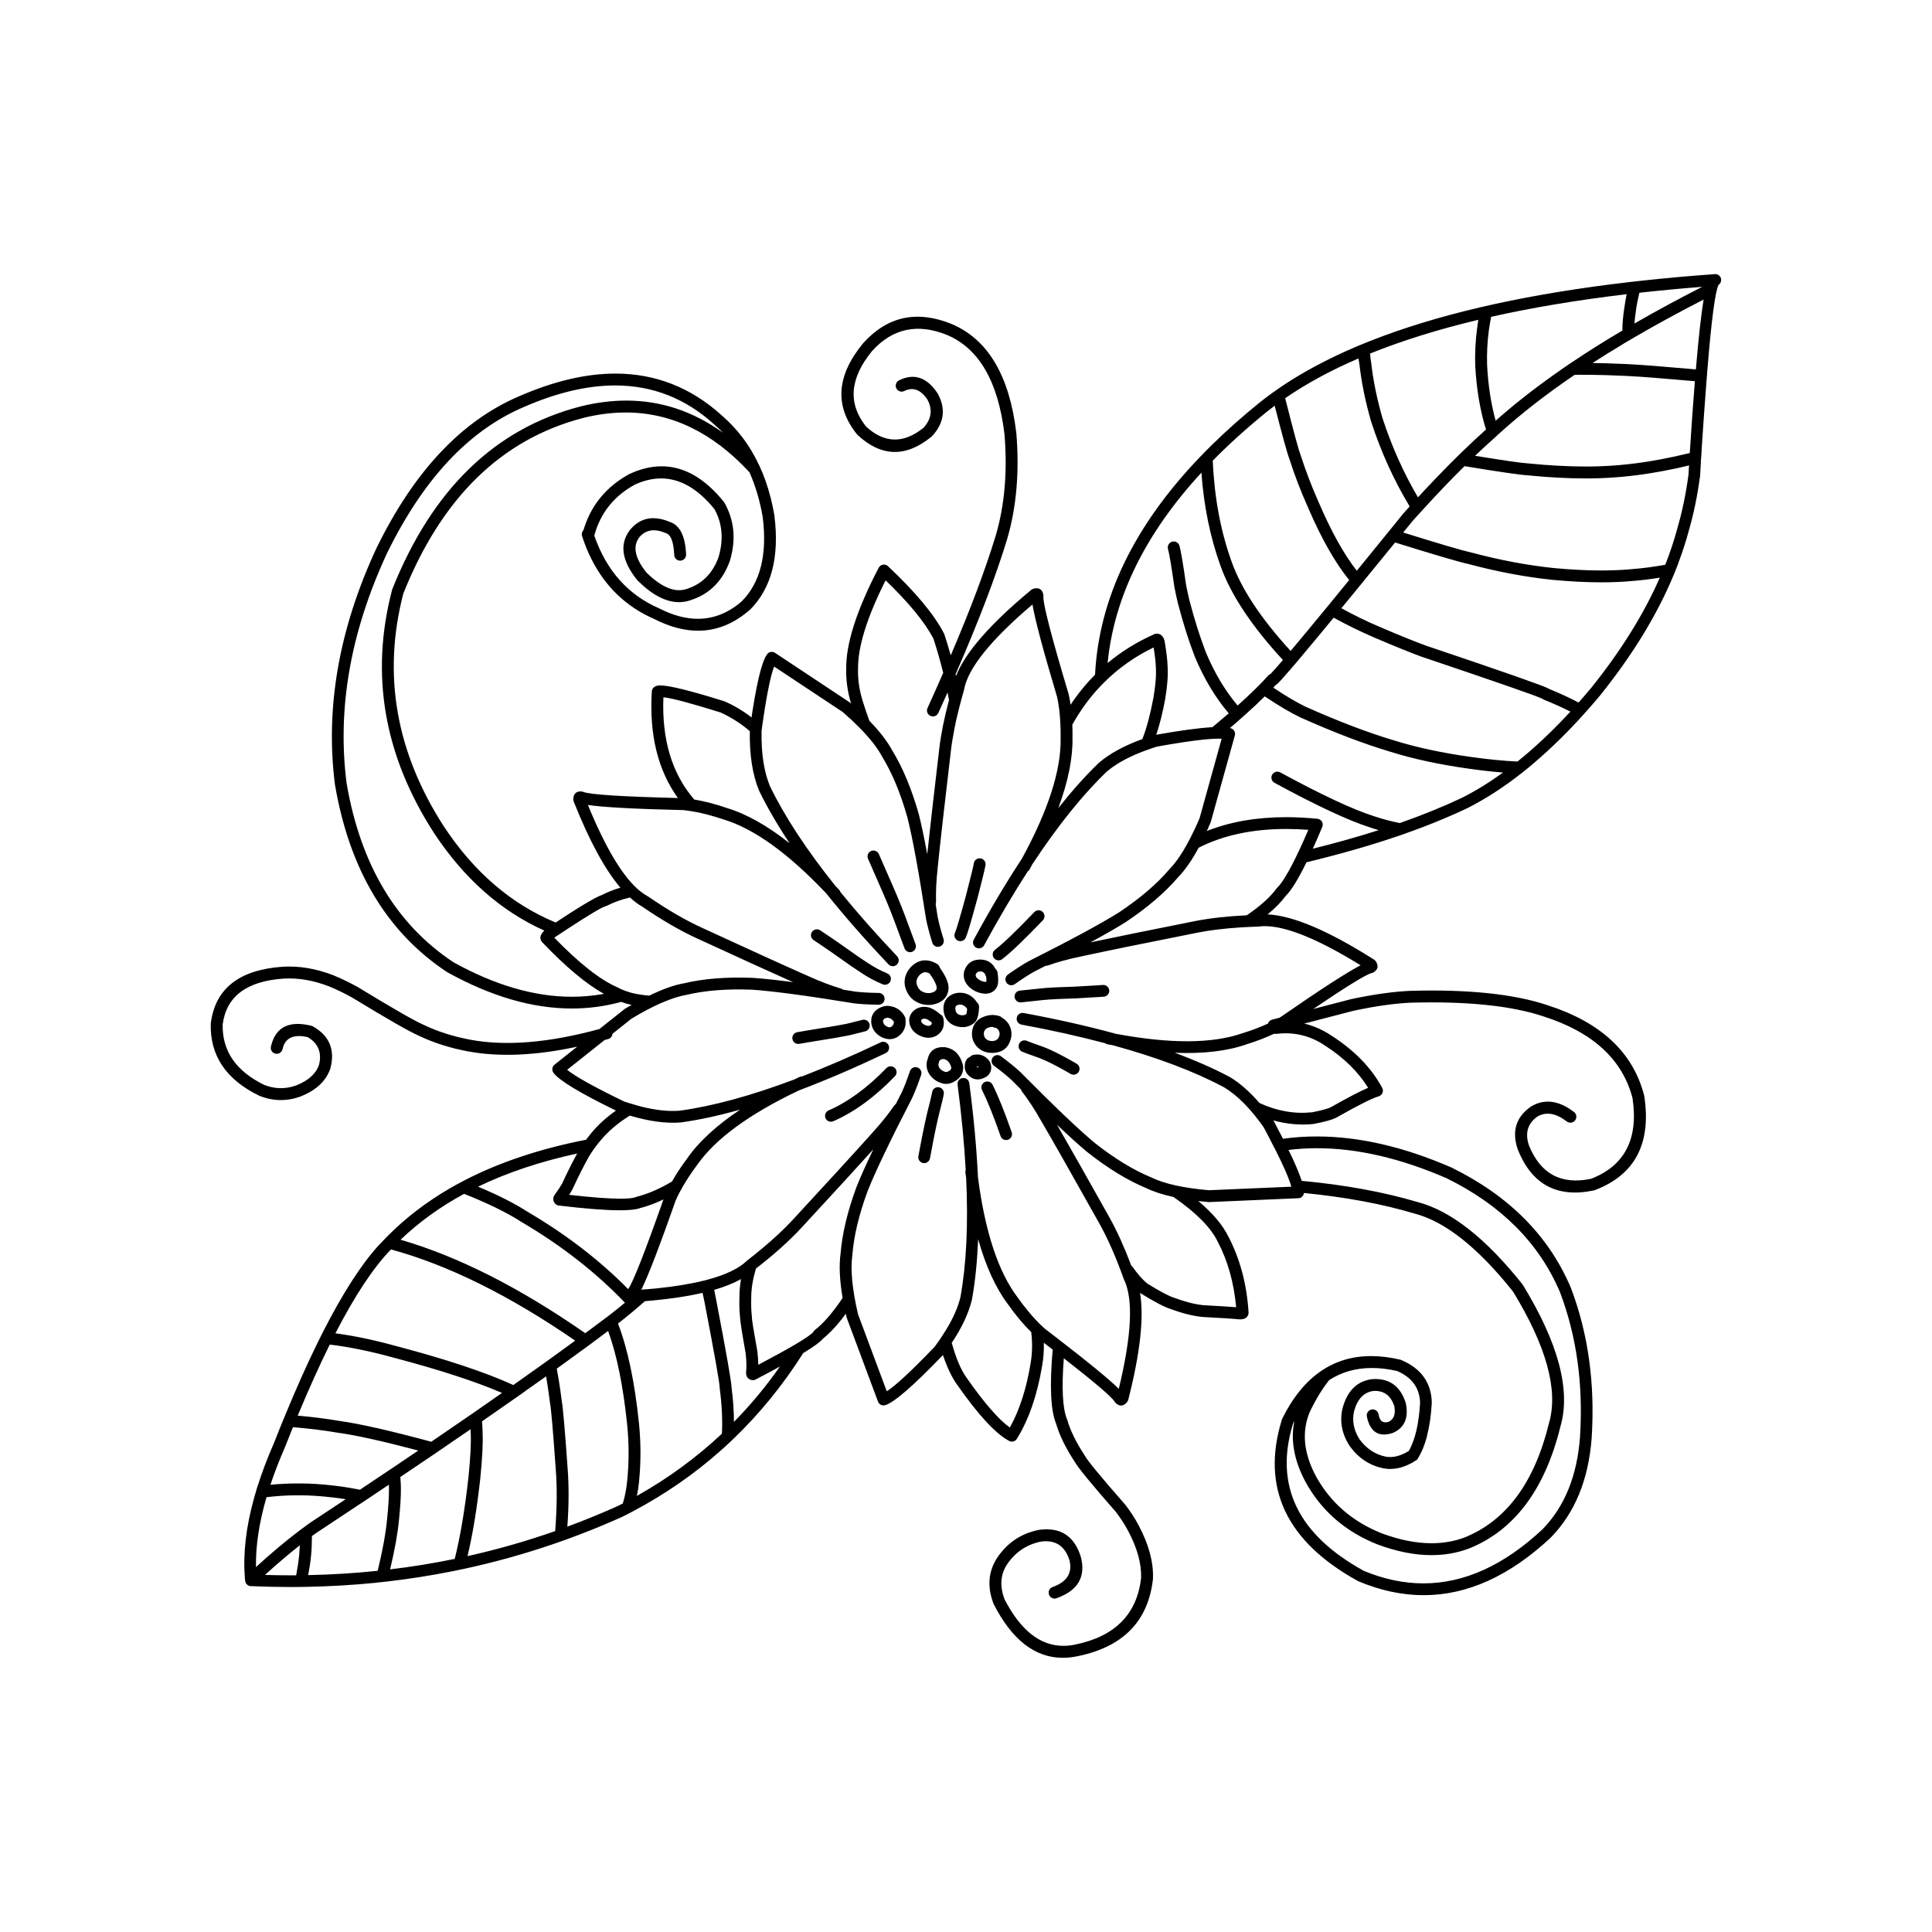 <?xml version="1.0" encoding="UTF-8"?>
<!-- Uploaded to: ICON Repo, www.iconrepo.com, Generator: ICON Repo Mixer Tools -->
<svg fill="#000000" width="800px" height="800px" version="1.1" viewBox="144 144 512 512" xmlns="http://www.w3.org/2000/svg">
 <g>
  <path d="m325.2 404.6 0.027-0.004 0.059-0.02z"/>
  <path d="m411.15 489.68-0.016-0.023-0.02-0.016z"/>
  <path d="m479.93 386.32h0.012v0.004h-0.012z"/>
  <path d="m496.88 418.48 0.008 0.008 0.016 0.004z"/>
  <path d="m404.5 413.53 0.02-0.004v-0.008z"/>
  <path d="m404.63 413.47-0.109 0.043 0.016-0.004z"/>
  <path d="m411.03 415-0.074-0.09 0.074 0.09c-0.418-0.547-0.906-0.973-1.457-1.266-0.168-0.188-0.367-0.344-0.625-0.43-1.465-0.496-2.945-0.414-4.43 0.223-1.426 0.578-2.363 1.629-2.793 3.137l-0.023 0.133c-0.336 1.684 0.004 3.133 1.012 4.367l0.031 0.035c1.062 1.223 2.457 1.832 4.188 1.832h0.023c2.801-0.043 4.477-1.453 5.039-4.234l0.016-0.09c0.172-1.246-0.113-2.426-0.848-3.555zm-4.106 4.898c-0.766 0-1.363-0.25-1.797-0.73-0.359-0.457-0.473-1.027-0.359-1.703 0.164-0.5 0.473-0.855 0.941-1.047l-0.09 0.035 0.129-0.055c0.453-0.191 0.887-0.254 1.312-0.246 0.211 0.102 0.449 0.18 0.719 0.199h-0.152c0.375 0.031 0.684 0.223 0.934 0.562 0.285 0.445 0.398 0.895 0.34 1.324-0.23 1.086-0.887 1.641-1.977 1.66z"/>
  <path d="m399.55 401.31-0.055 0.195c-0.289 1.496 0.109 2.801 1.211 3.922l0.039 0.043c1.195 1.125 2.574 1.738 4.129 1.863l0.062 0.008c0.82 0.035 1.535-0.145 2.129-0.52 0.164-0.109 0.316-0.223 0.461-0.355h-0.012c0.242-0.223 0.441-0.477 0.609-0.766l0.023-0.035c0.074-0.141 0.137-0.285 0.188-0.441 0.266-0.781 0.27-1.957 0.023-3.523-0.059-0.391-0.277-0.719-0.562-0.945-0.727-1.484-1.945-2.328-3.695-2.461l-0.09-0.008c-2.285-0.055-3.781 0.969-4.461 3.023zm4.359 0.117c0.668 0.066 1.117 0.469 1.332 1.238 0.023 0.078 0.078 0.137 0.113 0.211 0.07 0.602 0.09 1.074 0.023 1.301-0.051 0.02-0.145 0.035-0.285 0.035-0.809-0.078-1.531-0.41-2.176-1.008-0.281-0.297-0.383-0.621-0.344-0.98 0.215-0.527 0.652-0.797 1.336-0.797z"/>
  <path d="m395.07 404.05v0.02l0.004 0.004z"/>
  <path d="m384.64 401.23-0.031 0.051c-0.801 1.309-1.059 2.684-0.762 4.133l0.023 0.098c0.441 1.629 1.266 2.856 2.477 3.68l0.012 0.008c1.359 0.898 2.859 1.258 4.496 1.086l0.082-0.012c1.836-0.301 3.121-1.074 3.863-2.32l0.031-0.062c0.641-1.18 0.719-2.449 0.234-3.805-0.395-1.168-1.102-2.379-1.996-3.621-0.082-0.398-0.32-0.754-0.695-0.996-0.059-0.035-0.117-0.059-0.184-0.09-0.145-0.117-0.297-0.199-0.461-0.25-1.117-0.555-2.258-0.754-3.418-0.555l-0.133 0.023c-1.441 0.367-2.617 1.246-3.539 2.633zm2.621 1.715c0.461-0.684 1.004-1.102 1.637-1.285 0.453-0.059 0.914 0.051 1.387 0.273 0.852 1.121 1.492 2.184 1.82 3.16l0.004 0.023c0.172 0.477 0.156 0.887-0.02 1.246-0.25 0.395-0.789 0.66-1.613 0.805-0.871 0.09-1.664-0.102-2.391-0.582-0.543-0.375-0.934-0.996-1.176-1.84-0.109-0.621 0.004-1.223 0.352-1.801z"/>
  <path d="m395.16 408.34c-1.086 1.094-1.398 2.59-0.914 4.465l0.027 0.105c0.5 1.52 1.516 2.523 3.051 3.016l0.414 0.066-0.383-0.062c1.762 0.531 3.293 0.297 4.609-0.672l-0.016 0.012s0.012-0.012 0.02-0.012c0.016-0.02 0.031-0.02 0.051-0.031l-0.051 0.031c0.285-0.207 0.535-0.461 0.738-0.793 0.457-0.746 0.707-1.953 0.758-3.625 0.016-0.508-0.234-0.945-0.609-1.246-0.699-1.129-1.719-1.926-3.094-2.348l-0.164-0.043c-1.75-0.324-3.207 0.031-4.375 1.078zm4.879 4.488h-0.012s0.012 0 0.012-0.008v0.008zm-2.676-2.25c0.375-0.316 0.895-0.41 1.559-0.309 0.641 0.215 1.102 0.586 1.383 1.121-0.043 0.668-0.129 1.121-0.234 1.359-0.473 0.332-1.066 0.402-1.801 0.188-0.492-0.164-0.828-0.488-0.992-0.965-0.172-0.676-0.137-1.141 0.086-1.395z"/>
  <path d="m392.14 418.48 0.078-0.051c1.605-0.988 2.203-2.523 1.785-4.586-0.109-0.523-0.48-0.918-0.941-1.109-0.043-0.043-0.062-0.098-0.102-0.133-1.16-0.961-2.203-1.527-3.125-1.695-1.25-0.23-2.391 0-3.41 0.707l-0.148 0.113-0.078 0.066 0.074-0.059c-1.047 0.887-1.477 1.98-1.277 3.301l0.004 0.055c0.227 1.234 0.914 2.234 2.066 3l0.062 0.035c1.793 1.066 3.465 1.188 5.012 0.355zm-4.043-3.922c-0.016-0.145 0.062-0.277 0.188-0.406 0.289-0.168 0.621-0.234 0.98-0.168l0.004 0.004c0.391 0.066 0.949 0.402 1.672 1-0.023 0.328-0.117 0.594-0.34 0.742-0.488 0.234-1.098 0.145-1.832-0.281-0.375-0.258-0.602-0.562-0.672-0.891z"/>
  <path d="m379.37 410.57h-0.039c-0.926-0.051-1.875 0.254-2.859 0.906l-0.098 0.082c-0.82 0.648-1.305 1.438-1.441 2.371v0.004c-0.188 1.316 0.137 2.516 1 3.59l0.094 0.102c0.953 1.035 2.106 1.621 3.438 1.754l0.117 0.012c1.309 0.043 2.43-0.488 3.387-1.578l0.043-0.055c0.801-1.02 1.105-2.148 0.965-3.391 0.023-0.277 0-0.574-0.137-0.844-0.918-1.793-2.41-2.777-4.469-2.953zm1.203 5.215c-0.277 0.309-0.562 0.465-0.852 0.477-0.508-0.074-0.961-0.316-1.363-0.727-0.27-0.363-0.379-0.734-0.324-1.141 0.02-0.117 0.113-0.234 0.266-0.363 0.348-0.223 0.625-0.34 0.832-0.332 0.793 0.066 1.348 0.445 1.738 1.043 0.043 0.371-0.051 0.723-0.297 1.043z"/>
  <path d="m376.04 417.66-0.02-0.031-0.016-0.004z"/>
  <path d="m394.62 421.54-0.168-0.023c-2.641-0.184-4.152 0.941-4.629 3.254-0.035 0.082-0.094 0.148-0.117 0.242-0.355 1.367-0.109 2.672 0.754 3.91l0.055 0.078c0.871 1.105 2.027 1.824 3.469 2.172l0.121 0.023c1.305 0.203 2.59-0.234 3.863-1.32l0.102-0.098c1-1.008 1.363-2.207 1.098-3.613l-0.039-0.133c-0.734-2.578-2.234-4.07-4.508-4.492zm1.25 6.008c-0.492 0.398-0.91 0.586-1.242 0.547-0.676-0.176-1.219-0.508-1.617-1-0.285-0.422-0.379-0.832-0.277-1.25 0.012-0.059 0.043-0.109 0.055-0.168 0.09-0.727 0.551-1.047 1.367-1.02 0.91 0.211 1.555 0.922 1.93 2.144 0.047 0.285-0.027 0.527-0.215 0.746z"/>
  <path d="m405.45 429.31c0.012-0.012 0.023-0.023 0.051-0.043 0.641-0.469 1.02-1.094 1.145-1.875 0.012-0.078 0.02-0.164 0.031-0.242l0.004-0.082c0.016-0.41-0.035-0.809-0.156-1.18-0.074-0.215-0.168-0.414-0.285-0.613-0.082-0.141-0.176-0.277-0.285-0.406l-0.043-0.055c-1.105-1.199-2.457-1.609-4.055-1.227-0.363 0.086-0.641 0.301-0.852 0.566-0.32 0.109-0.621 0.297-0.828 0.598-0.152 0.234-0.27 0.488-0.363 0.766-0.148 0.5-0.191 1.062-0.109 1.672l0.004 0.035c0.051 0.344 0.168 0.672 0.344 0.984 0.207 0.375 0.5 0.715 0.875 1.027l0.023 0.016c1.277 1.039 2.742 1.078 4.375 0.121zm-2.527-2.484c-0.055-0.051-0.094-0.09-0.113-0.129v-0.066c0.227-0.004 0.434 0.051 0.613 0.184-0.211 0.07-0.391 0.094-0.5 0.012z"/>
  <path d="m436.27 405.02-1.516 0.109c-0.93 0.035-2.793 0.145-5.617 0.324l-0.039 0.008-0.082 0.004 0.012-0.004c-0.266 0.027-1.785 0.078-4.562 0.168h-0.004c-0.645 0.023-1.484 0.062-2.508 0.125l-0.023 0.004c-0.828 0.062-1.516 0.117-2.051 0.176l-5.613 0.59c-0.855 0.09-1.477 0.855-1.387 1.719 0.094 0.855 0.855 1.484 1.723 1.395l5.606-0.598c0.508-0.051 1.156-0.102 1.953-0.164h-0.023c1.012-0.055 1.832-0.098 2.445-0.129h-0.004c2.856-0.09 4.438-0.148 4.742-0.176h0.004 0.02 0.012c2.824-0.188 4.684-0.289 5.574-0.328l0.051-0.004 1.523-0.102c0.867-0.066 1.516-0.809 1.453-1.676-0.078-0.852-0.824-1.504-1.688-1.441z"/>
  <path d="m409.6 398.18c2.363-1.82 5.949-5.254 10.77-10.305 0.602-0.629 0.574-1.617-0.055-2.211-0.621-0.602-1.609-0.578-2.215 0.051-4.703 4.93-8.176 8.262-10.414 9.984-0.68 0.531-0.812 1.512-0.281 2.195 0.531 0.691 1.516 0.809 2.195 0.285z"/>
  <path d="m419.38 424.37h0.023v0.008h-0.023z"/>
  <path d="m414.9 422.73v-0.008c0.367 0.168 1.859 0.719 4.473 1.648l0.012 0.004-0.039-0.023c0.02 0.008 0.039 0.016 0.059 0.023 0.582 0.227 1.172 0.477 1.781 0.754 1.762 0.801 3.945 1.961 6.555 3.477 0.746 0.43 1.699 0.176 2.137-0.574 0.434-0.75 0.184-1.711-0.566-2.144-2.691-1.551-4.969-2.758-6.82-3.609-0.688-0.312-1.363-0.602-2.035-0.852l-0.059-0.023c-2.504-0.887-3.902-1.398-4.188-1.523 0.039 0.016 0.09 0.043 0.145 0.078-0.719-0.469-1.691-0.262-2.164 0.457-0.469 0.723-0.266 1.695 0.449 2.164 0.07 0.051 0.156 0.105 0.262 0.152z"/>
  <path d="m404.94 430.77c-0.773 0.387-1.082 1.328-0.695 2.102 1.438 2.856 3.074 6.922 4.914 12.199 0.277 0.82 1.172 1.25 1.984 0.965 0.82-0.281 1.25-1.168 0.965-1.984-1.879-5.418-3.57-9.605-5.066-12.582-0.383-0.777-1.328-1.09-2.102-0.699z"/>
  <path d="m392.7 432.12c-0.855-0.07-1.613 0.562-1.688 1.426-0.004 0.035-0.012 0.066-0.012 0.078l-0.023 0.137c0.004-0.016 0.004-0.035 0.004-0.055-0.02 0.102-0.094 0.43-0.23 1.012l0.016-0.023c-0.988 3.953-1.535 6.238-1.645 6.856l0.02-0.086c-0.379 1.664-0.965 4.648-1.762 8.93-0.156 0.848 0.402 1.664 1.254 1.824 0.852 0.156 1.664-0.402 1.82-1.254 0.789-4.25 1.363-7.18 1.73-8.805l0.02-0.078c0.094-0.543 0.625-2.754 1.594-6.629l0.004-0.035c0.148-0.641 0.227-1.02 0.25-1.121v-0.004c0.012-0.023 0.016-0.055 0.02-0.078 0.02-0.121 0.043-0.254 0.055-0.395 0.078-0.867-0.562-1.625-1.426-1.699z"/>
  <path d="m378.91 427.05c-5.047 5.219-10.148 8.961-15.324 11.223-0.793 0.352-1.156 1.266-0.812 2.062 0.355 0.789 1.27 1.152 2.066 0.801 5.551-2.426 10.996-6.394 16.32-11.918 0.605-0.613 0.586-1.609-0.035-2.211-0.625-0.586-1.613-0.57-2.215 0.043z"/>
  <path d="m372.51 414.28c-2.633 0.695-4.414 1.113-5.352 1.266l-0.051 0.008c-1.305 0.234-2.371 0.434-3.203 0.566l0.012-0.004-0.016 0.004h-0.016c-3.18 0.5-6.055 0.98-8.613 1.426-0.852 0.152-1.422 0.961-1.27 1.812 0.148 0.852 0.961 1.426 1.812 1.273 2.535-0.449 5.391-0.918 8.566-1.418h0.027c0.859-0.137 1.953-0.332 3.285-0.586l-0.051 0.008c1.043-0.164 2.938-0.605 5.672-1.328h0.004c0.832-0.223 1.332-1.078 1.117-1.91-0.227-0.84-1.086-1.34-1.926-1.117z"/>
  <path d="m379.98 403.99c0.324-0.793-0.059-1.711-0.859-2.039-1.691-0.68-3.371-1.574-5.027-2.68l-0.035-0.016c-0.871-0.562-1.746-1.145-2.633-1.75l0.012 0.004c-4.031-2.879-7.391-5.199-10.09-6.973-0.723-0.477-1.699-0.273-2.176 0.453-0.469 0.719-0.27 1.688 0.453 2.164 2.668 1.75 6.004 4.051 9.996 6.902l0.02 0.02h0.004c0.926 0.633 1.836 1.234 2.734 1.816l0.012 0.008-0.031-0.016c1.836 1.219 3.703 2.211 5.59 2.977 0.793 0.32 1.711-0.074 2.031-0.871z"/>
  <path d="m386.62 394.21 0.004 0.016v-0.004z"/>
  <path d="m383.7 395.31c0.301 0.812 1.195 1.234 2.008 0.938 0.812-0.301 1.227-1.191 0.926-2.016-2.211-6.031-3.625-9.781-4.269-11.262-0.355-0.953-2.164-5.152-5.461-12.637-0.348-0.789-1.277-1.152-2.062-0.801-0.793 0.344-1.152 1.273-0.801 2.062 3.34 7.586 5.141 11.754 5.41 12.5l0.035 0.102c0.613 1.41 2.023 5.117 4.211 11.102z"/>
  <path d="m399.93 392.5c0.461-1.02 1.52-4.606 3.191-10.77l0.004-0.02c1.199-4.652 1.883-7.465 2.043-8.434 0.133-0.859-0.449-1.66-1.301-1.797-0.852-0.141-1.652 0.434-1.789 1.289-0.145 0.883-0.809 3.598-1.988 8.16l0.016-0.02c-1.629 6.012-2.641 9.445-3.031 10.312-0.355 0.777-0.004 1.707 0.789 2.062 0.785 0.352 1.711 0.004 2.066-0.785z"/>
  <path d="m598.59 216.64c-0.039 0-0.074 0-0.109 0.004-6.613 0.473-13 1.047-19.164 1.715-1.082 0.117-2.16 0.234-3.227 0.363-0.074 0.012-0.148 0.02-0.211 0.023-13.055 1.516-25.066 3.477-36.023 5.883-1.066 0.242-2.117 0.477-3.16 0.719-0.098 0.023-0.203 0.051-0.297 0.066-10.895 2.543-20.703 5.543-29.438 9.004-1.062 0.414-2.106 0.84-3.133 1.273v0.008c-0.016 0.004-0.016 0.004-0.023 0.004-7.531 3.18-14.211 6.715-20.039 10.621-0.953 0.641-1.875 1.285-2.781 1.938v0.008c-0.012 0.004-0.016 0.004-0.023 0.012-1.133 0.82-2.231 1.652-3.281 2.504-4.488 3.637-8.621 7.305-12.41 11.023-1.066 1.043-2.102 2.094-3.106 3.144-0.016 0.004-0.02 0.012-0.023 0.016-17.586 18.289-26.895 37.555-27.945 57.805v0.008c-0.016 0.012-0.035 0.031-0.055 0.043v0.035c-2.356 2.383-4.512 5.008-6.43 7.906-0.137-0.965-0.309-1.914-0.508-2.809l-0.031-0.109c-4.606-15.391-6.828-24.008-6.66-25.852 0.012-0.145 0.004-0.281-0.023-0.43-0.004-0.055-0.02-0.109-0.035-0.164-0.336-1.285-1.188-1.75-2.543-1.395-0.223 0.062-0.43 0.164-0.605 0.309-10.855 8.984-17.473 16.566-19.93 22.766-0.004-0.008-0.004-0.02-0.016-0.023v0.004h-0.016c-0.031-0.125-0.074-0.266-0.102-0.391 6.102-13.988 10.672-25.949 13.668-35.828v-0.012c2.469-8.418 3.281-17.789 2.426-28.094l-0.012-0.062c-1.812-15.113-7.5-24.715-17.074-28.781l-0.023-0.02c-9.215-3.738-17.023-2.07-23.434 5.027l-0.051 0.055c-7.094 8.609-7.644 16.652-1.637 24.141l0.156 0.168c6.258 5.84 12.777 6.008 19.551 0.496l0.164-0.145c3.234-3.469 3.742-7.234 1.551-11.289l-0.078-0.121c-2.824-4.242-6.231-5.379-10.195-3.406-0.781 0.387-1.102 1.332-0.715 2.113 0.383 0.777 1.332 1.098 2.109 0.711 2.293-1.141 4.34-0.379 6.129 2.262 1.422 2.676 1.074 5.172-1.043 7.492-5.293 4.254-10.367 4.141-15.227-0.344-4.867-6.125-4.324-12.812 1.645-20.055 5.426-5.977 12.051-7.375 19.875-4.188 8.441 3.598 13.492 12.348 15.164 26.223 0.828 9.914 0.055 18.895-2.309 26.922v-0.016c-2.691 8.879-6.672 19.484-11.922 31.762-0.512-1.816-1.074-3.676-1.699-5.582l-0.094-0.23c-2.609-5.039-7.559-10.977-14.844-17.824-0.297-0.273-0.676-0.422-1.074-0.422-0.082 0-0.176 0.004-0.262 0.016-0.48 0.086-0.898 0.387-1.121 0.82-5.871 11.254-8.742 20.242-8.609 26.953-0.059 2.961 0.367 5.973 1.293 9.039-0.082-0.078-0.164-0.145-0.246-0.223l-0.156-0.117-19.75-13.094c-0.695-0.465-1.633-0.297-2.121 0.379-1.465 2.012-2.953 8.332-4.43 18.895-0.02 0.082-0.035 0.164-0.043 0.246 0.113-0.832 0.23-1.641 0.348-2.418-2.184-1.703-4.555-3.121-7.109-4.242l-0.168-0.059c-8.895-2.781-14.527-4.176-16.898-4.176-0.27 0-0.5 0.016-0.688 0.055-0.301 0.059-0.574 0.156-0.809 0.301-0.43 0.273-0.715 0.73-0.742 1.238-0.703 11.453 1.598 20.871 6.918 28.25-15.031-0.375-23.395-0.918-25.039-1.617-0.121-0.047-0.266-0.09-0.402-0.109-0.059-0.012-0.113-0.012-0.168-0.016-1.328-0.078-2.027 0.586-2.121 1.988-0.012 0.23 0.031 0.461 0.109 0.672 4.152 10.453 8.281 18.023 12.383 22.848-0.023 0.008-0.051 0.012-0.07 0.016-1.719 0.508-3.336 1.141-4.836 1.914-1.656 0.543-6.102 3.211-13.332 7.996 0.359-0.234 0.723-0.477 1.078-0.707-11.738-4.852-21.613-13.328-29.609-25.426-12.734-19.723-16.324-40.312-10.762-61.75 10.145-25.426 26.062-40.945 47.73-46.551 3.836-0.953 7.57-1.426 11.199-1.426 12.07 0 22.984 5.262 32.754 15.785l0.016 0.008c0.016 0.043 0.039 0.078 0.059 0.125 1.578 3.531 2.731 7.457 3.484 11.785 1.246 9.965-0.629 17.449-5.648 22.426-3.547 3.031-7.394 4.543-11.539 4.543-3.238 0-6.652-0.918-10.25-2.762l-0.082-0.035c-8.188-3.578-13.883-9.984-17.113-19.223l-0.016 0.004v-0.004c0-0.012-0.012-0.02-0.016-0.031h0.023c0.121-0.461 0.262-0.918 0.418-1.379 1.758-5.25 5.188-9.293 10.293-12.109 2.391-1.105 4.723-1.66 6.992-1.66 5.039 0 9.758 2.723 14.164 8.156 2.09 3.824 2.445 8.07 1.059 12.734-1.559 4.266-4.305 7.039-8.234 8.332l-0.039 0.016c-0.699 0.254-1.418 0.383-2.16 0.383-2.609 0-5.492-1.559-8.656-4.664-3.07-3.832-3.711-6.945-1.914-9.348 1.059-1.254 2.344-1.875 3.856-1.875 0.934 0 1.953 0.234 3.066 0.711l0.152 0.051c1.312 0.414 2.043 2.348 2.188 5.797 0.039 0.844 0.734 1.5 1.574 1.5h0.062c0.871-0.035 1.543-0.766 1.512-1.641-0.207-4.828-1.617-7.691-4.242-8.609-1.598-0.676-3.086-1.012-4.449-1.012-2.371 0-4.418 1.012-6.129 3.047l-0.043 0.059c-2.856 3.711-2.223 8.141 1.891 13.285l0.121 0.129c3.836 3.824 7.5 5.738 10.977 5.738 1.094 0 2.16-0.191 3.219-0.574 4.922-1.621 8.34-5.066 10.242-10.336l0.031-0.09c1.664-5.606 1.172-10.727-1.48-15.387l-0.145-0.211c-5.078-6.269-10.562-9.406-16.477-9.406-2.734 0-5.555 0.668-8.469 2.016l-0.102 0.043c-5.871 3.223-9.82 7.871-11.848 13.926-0.102 0.316-0.203 0.629-0.297 0.934v0.008c-0.016 0.004-0.02 0.016-0.039 0.031v0.012c-0.004 0.012-0.016 0.012-0.031 0.016 0 0.012 0 0.023-0.004 0.035l-0.02 0.004c-0.301 0.355-0.43 0.852-0.32 1.336h0.02c0 0.031-0.016 0.055-0.02 0.082 0.031 0.016 0.031 0.035 0.043 0.051 0.68 2.106 1.48 4.082 2.402 5.93 3.699 7.438 9.27 12.785 16.707 16.035 4.07 2.078 7.945 3.113 11.633 3.113 4.871 0 9.402-1.805 13.59-5.426l0.105-0.059c5.75-5.711 7.926-14.078 6.523-25.09l-0.004-0.07c-0.277-1.551-0.586-3.059-0.953-4.516-0.793-3.106-1.805-5.996-3.055-8.676-0.004-0.012-0.023-0.023-0.035-0.035-2.426-5.219-5.738-9.617-9.934-13.227-8.137-7.359-17.516-11.043-28.141-11.043-7.844 0-16.359 2.012-25.555 6.023-15.301 6.543-27.918 20.004-37.836 40.383l-0.012 0.023c-9.883 21.348-13.52 42.188-10.918 62.516l0.012 0.066c3.848 22.488 13.738 39.012 29.668 49.578l0.109 0.066c11.551 6.402 22.555 9.605 32.988 9.605 4.449 0 8.797-0.582 13.047-1.746h0.012 0.012c0.848 0.309 1.75 0.574 2.727 0.789-0.004 0-0.004 0-0.016 0.008 0.02 0.004 0.039 0.004 0.055 0.012-0.57 0.324-1.105 0.602-1.691 0.961l-0.164 0.113-6.676 5.301c-13.258 3.625-24.668 4.598-34.184 2.84h0.004c-4.535-0.844-8.645-2.156-12.336-3.918l-0.055-0.031c-2.328-0.988-8.117-4.316-17.379-9.957l-0.062-0.043c-2.269-1.246-4.43-2.289-6.469-3.121l-0.031-0.02c-4.594-1.773-9.086-2.527-13.465-2.254h-0.016c-11.504 0.82-17.836 5.809-18.992 14.969l-0.016 0.164c-0.203 8.418 4.055 14.762 12.793 19.02l0.102 0.043c3.547 1.434 7.133 1.508 10.762 0.242l0.043-0.023c4.172-1.617 6.824-4.086 7.984-7.391l0.035-0.133c1.27-4.918-0.277-8.613-4.633-11.082-0.117-0.074-0.25-0.129-0.391-0.156-5.894-1.465-9.457 0.297-10.691 5.266-0.02 0.078-0.039 0.148-0.051 0.234-0.203 0.852 0.328 1.695 1.176 1.883 0.852 0.195 1.703-0.336 1.891-1.188 0.012-0.055 0.023-0.117 0.039-0.168 0.715-2.879 2.941-3.871 6.652-3.016 2.785 1.656 3.789 4.117 2.973 7.367-0.836 2.363-2.867 4.18-6.09 5.441-2.863 1-5.691 0.941-8.477-0.184-7.449-3.652-11.105-8.977-10.957-15.988 0.961-7.41 6.316-11.465 16.074-12.152h-0.016c3.918-0.242 7.961 0.441 12.121 2.051 1.922 0.781 3.961 1.773 6.121 2.961 9.359 5.707 15.266 9.086 17.73 10.137l-0.07-0.023c3.938 1.883 8.305 3.273 13.105 4.168h0.012c8.316 1.531 17.953 1.094 28.867-1.254l-5.988 4.762c-0.66 0.52-0.789 1.461-0.297 2.144 1.453 2.012 6.996 5.363 16.562 10.027l-0.016 0.008c-2.469 1.738-4.606 3.68-6.41 5.816-0.535 0.648-1.02 1.273-1.48 1.895-0.016 0-0.035 0.008-0.055 0.012-12.316 2.414-23.125 6.043-32.43 10.887-1.238 0.648-2.445 1.309-3.637 1.996h-0.004c-6.238 3.633-11.738 7.852-16.508 12.672-0.309 0.312-0.625 0.633-0.93 0.953-0.527 0.527-1.059 1.086-1.598 1.676-4.59 5.098-9.441 12.676-14.559 22.73-0.508 0.988-1.008 1.996-1.516 3.031-2.746 5.606-5.57 11.91-8.457 18.918-0.422 1.008-0.84 2.039-1.266 3.074-0.586 1.461-1.176 2.941-1.77 4.453-1.742 3.969-3.184 7.785-4.344 11.457h-0.02c-0.344 1.129-0.668 2.246-0.969 3.344-2.086 7.598-2.879 14.523-2.371 20.793-0.012 0-0.016 0.008-0.023 0.012 0.039 0.301 0.07 0.602 0.109 0.906 0.078 0.766 0.703 1.359 1.477 1.395 0.184 0.004 0.363 0.016 0.547 0.016 3.344 0.145 6.672 0.215 9.973 0.215 0.281 0 0.566 0 0.855-0.004v0.004c0.727-0.004 1.445-0.016 2.164-0.023 0.359 0 0.707-0.008 1.055-0.02 6.141-0.102 12.215-0.457 18.219-1.051 0.016 0 0.02 0 0.023-0.012v0.012c0.102-0.016 0.207-0.031 0.309-0.043 1.012-0.098 2.016-0.203 3.016-0.324 5.727-0.66 11.391-1.543 16.988-2.656v0.004c1.16-0.234 2.312-0.469 3.453-0.719 8.055-1.73 15.977-3.945 23.758-6.613v-0.008l0.004 0.008c1.094-0.375 2.176-0.762 3.254-1.145 4.516-1.637 8.973-3.426 13.398-5.375 0.527-0.23 1.043-0.465 1.566-0.695l0.055-0.031c0.852-0.422 1.691-0.855 2.535-1.305 8.457-4.481 16.188-9.805 23.172-15.984 1.199-1.062 2.391-2.148 3.547-3.266 6.945-6.668 13.113-14.234 18.488-22.703h-0.023s0-0.008 0.004-0.008c2.848-1.73 4.606-3.016 5.246-3.832 1.984-1.598 4.004-3.797 6.062-6.59-0.004-0.016-0.012-0.035-0.012-0.055l0.023 0.008c0-0.008 0.004-0.02 0.012-0.023 0.074 0.32 0.117 0.598 0.188 0.922l0.062 0.195 8.277 22.191c0.301 0.789 1.152 1.199 1.949 0.945 2.434-0.785 7.539-5.219 15.301-13.312v0.008c-0.012 0.004-0.023 0.016-0.035 0.031 1.125 3.367 2.402 6.004 3.812 7.934 5.574 7.965 10.148 12.906 13.719 14.82 0.23 0.129 0.488 0.188 0.738 0.188 0.527 0 1.039-0.27 1.332-0.746 3.16-5.144 5.379-11.555 6.66-19.223 0.375-2.043 0.531-4.109 0.477-6.211 0 0-0.012-0.012-0.016-0.02h0.016c0.793 0.609 1.598 1.234 2.344 1.797v0.02c-0.848 9.691-0.531 16.254 0.93 19.699 0.852 2.969 2.477 6.293 4.871 9.969 0.914 1.617 4.566 6.07 10.957 13.359 1.238 1.637 2.301 3.269 3.184 4.906 2.457 4.598 3.617 8.793 3.492 12.594-1.094 9.57-6.879 15.438-17.359 17.617-1.113 0.242-2.188 0.355-3.234 0.355-6.16 0-11.355-4.102-15.59-12.316-1.324-3.496-1.098-6.594 0.676-9.297 2.199-3.246 5.195-5.254 9-6.016 0.434-0.062 0.855-0.09 1.266-0.09 3.113 0 5.195 1.676 6.254 5.031 0.836 3.367-0.648 5.738-4.469 7.102-0.82 0.297-1.25 1.195-0.953 2.016 0.23 0.648 0.836 1.047 1.484 1.047 0.176 0 0.348-0.023 0.531-0.098 5.652-2.016 7.793-5.668 6.426-10.934l-0.02-0.078c-1.52-4.832-4.535-7.246-9.062-7.246-0.602 0-1.23 0.043-1.879 0.125l-0.102 0.016c-4.688 0.918-8.379 3.367-11.078 7.356-2.375 3.621-2.723 7.684-1.023 12.176l0.074 0.156c4.836 9.477 10.941 14.223 18.316 14.223 1.305 0 2.648-0.156 4.031-0.449 12.02-2.496 18.637-9.32 19.855-20.473l0.004-0.121c0.152-4.363-1.141-9.094-3.863-14.184-0.973-1.816-2.148-3.621-3.523-5.41l-0.07-0.066c-6.406-7.301-9.938-11.598-10.621-12.887l-0.07-0.121c-2.273-3.484-3.785-6.578-4.543-9.293l-0.07-0.18c-1.188-2.809-1.477-8.199-0.871-16.188-0.004 0-0.02-0.004-0.023-0.016l0.02 0.004c8.207 6.402 12.746 10.277 13.496 11.531 0.078 0.129 0.164 0.242 0.266 0.332 0.043 0.043 0.082 0.078 0.133 0.121h-0.004c1.031 0.84 1.984 0.715 2.883-0.375 0.148-0.18 0.246-0.387 0.309-0.602 3.184-12.453 4.203-21.883 3.121-28.352 0.016 0.012 0.035 0.035 0.055 0.055l0.148 0.102c3.582 2.215 6.203 3.598 7.863 4.117l-0.07-0.016c3.16 1.164 5.977 1.883 8.438 2.129l0.156 0.012h-0.078c5.113 0.27 8.348 0.48 9.707 0.629l-0.145-0.02 0.246 0.023c0.254 0.012 0.48 0.008 0.688-0.023 0.793-0.09 1.324-0.445 1.613-1.066 0.113-0.242 0.152-0.496 0.145-0.762-0.48-7.488-2.269-14.191-5.363-20.109 0-0.004-0.012-0.012-0.012-0.016v0.004c-1.512-3.078-4.168-6.203-7.949-9.379 0.855 0.102 1.75 0.188 2.668 0.266l0.203 0.008 23.672-1.02c0.777-0.031 1.371-0.633 1.457-1.391 0.012 0.004 0.02 0.004 0.035 0.004l-0.012 0.004c10.914 1.07 20.641 2.879 29.172 5.414l0.055 0.016c8.094 2.082 16.82 8.98 26.156 20.684 8.848 14.504 12.031 26.082 9.566 34.746l-0.016 0.055c-3.848 15.82-11.344 25.965-22.5 30.414-2.699 0.992-5.594 1.484-8.66 1.484-4.051 0-8.414-0.863-13.098-2.594-7.766-3.066-13.594-8.09-17.477-15.074-3.285-6.106-3.863-11.766-1.738-16.992 1.535-3.266 3.254-6.106 5.16-8.52l-0.023 0.008-0.02-0.008c0.02-0.004 0.031-0.023 0.051-0.031 3.316-2.156 7.098-3.234 11.344-3.234 2.121 0 4.359 0.27 6.711 0.809 3.93 1.707 5.953 4.508 6.066 8.395-0.301 5.531-1.293 9.785-2.961 12.754-0.016 0.012-0.023 0.016-0.039 0.023-0.004 0.02-0.016 0.031-0.031 0.043h-0.016c-1.727 1.055-3.356 1.578-4.879 1.578-0.367 0-0.742-0.031-1.102-0.09-2.812-0.562-5.133-2.074-6.957-4.531-1.598-2.449-2.09-4.965-1.496-7.551 0.875-3.191 2.555-4.961 5.031-5.328 0.164-0.012 0.324-0.023 0.508-0.023 2.523 0 4.231 1.352 5.121 4.051 0.391 2.129-0.137 3.519-1.574 4.156-0.297 0.078-0.555 0.113-0.793 0.113-0.793 0-1.34-0.453-1.629-1.359-0.07-0.234-0.137-0.496-0.188-0.781-0.145-0.754-0.809-1.285-1.551-1.285-0.098 0-0.191 0.012-0.289 0.031-0.855 0.164-1.422 0.992-1.258 1.844 0.082 0.414 0.172 0.801 0.289 1.156 0.773 2.422 2.188 3.629 4.25 3.629 0.68 0 1.426-0.133 2.238-0.387l0.152-0.062c3.059-1.32 4.188-3.945 3.391-7.863l-0.051-0.188c-1.371-4.133-4.039-6.203-8.004-6.203-0.289 0-0.57 0.004-0.875 0.031l-0.094 0.012c-3.891 0.523-6.465 3.07-7.715 7.625l-0.016 0.055c-0.828 3.481-0.195 6.836 1.898 10.051l0.055 0.074c2.312 3.156 5.289 5.106 8.93 5.824l0.031 0.012c0.566 0.102 1.137 0.148 1.707 0.148 0.695 0 1.387-0.078 2.09-0.223v-0.004l0.02 0.004c1.648-0.344 3.324-1.098 5.031-2.25 1.133-1.742 2.012-3.871 2.652-6.371v-0.004l-0.023 0.004c0.656-2.516 1.074-5.406 1.25-8.668l0.004-0.148c-0.152-5.266-2.863-9.016-8.145-11.23l-0.246-0.082c-2.707-0.629-5.273-0.941-7.711-0.941-1.707 0-3.352 0.156-4.926 0.465-1.383 0.27-2.695 0.676-3.969 1.184-0.113 0.043-0.23 0.07-0.344 0.121-0.453 0.188-0.887 0.414-1.328 0.633-0.234 0.117-0.477 0.211-0.703 0.34-0.43 0.23-0.84 0.5-1.254 0.762-0.227 0.137-0.449 0.258-0.664 0.402l-0.004 0.008c-0.016 0.004-0.039 0.016-0.059 0.031l0.035 0.004c-4.07 2.754-7.504 6.957-10.301 12.613l-0.094 0.23c-5.598 18.062 1.121 32.348 20.164 42.832l0.152 0.07c5.824 2.441 11.582 3.668 17.25 3.668 11.551 0 22.77-5.078 33.648-15.238l0.051-0.051c6.371-6.543 9.973-15.301 10.812-26.297 0.941-14.457-0.898-27.762-5.519-39.906l-0.023-0.051c-5.84-13.727-16.379-24.32-31.602-31.789l-0.062-0.031c-12.602-5.473-24.469-8.203-35.609-8.203-3.047 0-6.043 0.199-8.98 0.613-0.738-1.441-1.516-2.945-2.394-4.594l-0.098-0.148c-0.031-0.051-0.062-0.09-0.094-0.133 3.539 0.977 7.098 1.332 10.723 0.953l0.148-0.031c2.734-0.543 4.629-1.059 5.668-1.555l0.102-0.051c5.902-3.348 9.652-5.238 11.266-5.672 0.457-0.125 0.836-0.457 1.031-0.895 0.188-0.441 0.164-0.934-0.062-1.355-2.832-5.293-7.305-9.902-13.41-13.832-2.312-1.543-4.727-2.621-7.246-3.215l13.086-3.398c5.664-1.211 10.688-1.926 15.086-2.137h-0.031c15.027-0.414 26.793 0.797 35.316 3.652l0.02 0.008c12.992 4.164 20.828 11.367 23.512 21.602 1.633 10.828-2.043 17.969-11.012 21.418-7.949 1.641-13.43-1.34-16.461-8.941-1.047-3.223-0.297-5.738 2.269-7.562 2.309-1.34 4.906-0.914 7.789 1.301 0.695 0.523 1.676 0.391 2.211-0.301 0.527-0.688 0.398-1.672-0.289-2.203-4.039-3.09-7.828-3.586-11.371-1.477l-0.102 0.07c-3.887 2.727-5.055 6.457-3.484 11.211l0.031 0.082c3.699 9.32 10.43 12.953 20.191 10.887l0.227-0.066c10.672-4.043 15.039-12.375 13.113-24.98l-0.035-0.164c-2.957-11.391-11.492-19.355-25.625-23.875h0.02c-8.875-2.969-21-4.234-36.398-3.801h-0.031c-4.582 0.223-9.789 0.953-15.633 2.203l-0.059 0.016-9.949 2.582c8.836-5.984 14.047-9.191 15.5-9.523 0.145-0.031 0.277-0.082 0.391-0.145 0.059-0.031 0.102-0.062 0.156-0.09 1.117-0.719 1.293-1.664 0.535-2.848-0.129-0.199-0.289-0.355-0.48-0.477-12.129-7.684-21.523-11.668-28.203-11.977v-0.008c-0.043-0.004-0.082-0.004-0.121-0.004-0.016 0-0.031-0.008-0.039-0.008 0.059 0.008 0.117 0.008 0.172 0.008 2.016-1.664 3.617-3.301 4.801-4.914 1.457-1.41 3.285-4.387 5.484-8.887 9.031-2.172 17.328-4.562 24.895-7.164 2.156-0.75 4.242-1.512 6.281-2.289 4.039-1.559 7.856-3.18 11.438-4.875l0.023-0.016c4.762-2.41 9.516-5.465 14.258-9.191v0.008c1.266-0.992 2.519-2.023 3.777-3.102h-0.02c4.055-3.469 8.102-7.414 12.137-11.832 0.715-0.785 1.434-1.578 2.148-2.402 1.004-1.141 2.004-2.309 3-3.504l0.023-0.031c8.527-10.645 14.965-21.199 19.324-31.672v0.008c0.48-1.16 0.934-2.316 1.367-3.473h-0.004s0.004 0 0.004-0.004l-0.023 0.004c1.059-2.805 1.965-5.606 2.707-8.391 1.305-4.508 2.293-9.312 2.965-14.41l0.012-0.109c0.074-1.18 0.148-2.34 0.211-3.473h-0.023c0.09-1.117 0.168-2.211 0.23-3.285h-0.023c0.453-6.824 0.875-12.852 1.285-18.094 0.09-1.078 0.168-2.129 0.25-3.141 1.078-13.277 2.066-20.805 2.961-22.578 0.457-0.309 0.754-0.867 0.688-1.477-0.082-0.789-0.75-1.387-1.539-1.387zm-21.043 9.66v-0.031c0.195-1.445 0.5-3.008 0.906-4.688 5.383-0.594 10.941-1.121 16.66-1.57-6.348 3.234-12.344 6.477-17.973 9.727 0.086-1.098 0.219-2.234 0.406-3.438zm-38.961 5.059c0.172-1.145 0.359-2.281 0.574-3.387h-0.035c10.914-2.457 22.906-4.457 35.984-6.012h0.023c-0.02 0-0.031 0.008-0.051 0.008-0.277 1.371-0.496 2.66-0.66 3.883-0.309 2.051-0.477 3.965-0.477 5.742v0.008c-0.004 0-0.012 0-0.016 0.004-0.016 0.008-0.023 0.008-0.039 0.02-0.004 0.004-0.016 0.004-0.016 0.016-4.797 2.836-9.312 5.676-13.539 8.531h-0.031c-1.586 1.078-3.141 2.16-4.66 3.246-5.644 4.012-10.734 8.035-15.277 12.074-1.219-4.387-1.984-9.305-2.269-14.754-0.098-3.016 0.055-6.144 0.488-9.379zm-2.82-2.606c-0.094 0.707-0.191 1.418-0.297 2.137l-0.012 0.031c-0.453 3.414-0.613 6.727-0.508 9.941v0.031c0.344 6.297 1.301 11.945 2.856 16.93-0.016 0.016-0.035 0.035-0.059 0.055-2.168 1.945-4.41 4.035-6.699 6.277-0.906 0.879-1.816 1.785-2.742 2.707-0.004 0.012-0.02 0.016-0.023 0.031h-0.004c-2.75 2.769-5.59 5.742-8.5 8.914-3.856-6.559-6.992-13.59-9.426-21.074-1.457-5.07-2.457-9.949-2.977-14.641l-0.035-0.176c-0.102-0.441-0.176-1.176-0.242-2.211h-0.031c8.5-3.434 18.07-6.414 28.699-8.953zm-31.719 10.219c-0.004 0.004-0.016 0.004-0.02 0.008 0.004-0.004 0.012-0.004 0.016-0.008zm-19.477 10.559c5.633-3.871 12.102-7.383 19.43-10.539 0.098 0.703 0.188 1.238 0.27 1.621 0.547 4.809 1.566 9.797 3.055 14.98l0.012 0.047c2.609 8.051 6.016 15.574 10.238 22.574-0.012 0.012-0.012 0.012-0.016 0.016-0.012 0.008-0.012 0.012-0.016 0.02-0.004 0-0.004 0.012-0.012 0.012-0.516 0.562-1.023 1.125-1.535 1.707l-0.051 0.051c-1.133 1.398-2.238 2.754-3.316 4.09-0.723 0.895-1.438 1.777-2.141 2.637-2.461 3.023-4.762 5.852-6.918 8.496h-0.012c-3.426-4.375-6.769-10.391-10.051-18.035-1.918-4.316-3.539-8.551-4.859-12.699l-0.039-0.121c-0.473-1.141-1.812-6.094-4.019-14.855l-0.023 0.004zm-19.195 16.559c4.269-4.344 9.02-8.641 14.242-12.875 0.715-0.574 1.438-1.133 2.184-1.695 2.098 8.168 3.398 12.859 3.891 14.062 1.344 4.223 2.981 8.527 4.941 12.887 3.504 8.176 7.144 14.594 10.914 19.246-0.02 0.012-0.031 0.023-0.035 0.043-1.75 2.141-3.394 4.144-4.926 6.008l0.02 0.008c-0.668 0.797-1.32 1.574-1.934 2.32 0.004 0 0.016 0.008 0.016 0.012h-0.02c-3.527 4.285-6.406 7.754-8.633 10.395h-0.004c-7.91-8.641-13.125-16.531-15.652-23.699-2.902-8.043-4.562-16.949-4.981-26.707l-0.023 0.008v-0.012zm-2.988 3.172c0.645 8.898 2.328 17.098 5.027 24.602 2.691 7.637 8.223 15.988 16.574 25.051v0.004s-0.004 0-0.004 0.008c-0.004 0-0.004 0.012-0.012 0.012-0.012 0.004-0.016 0.012-0.016 0.012-1.652 1.922-2.742 3.148-3.273 3.668-0.227 0.082-0.418 0.215-0.574 0.391-0.418 0.473-0.867 0.941-1.328 1.434-0.695 0.742-1.457 1.508-2.262 2.293-1.363 1.34-2.875 2.75-4.527 4.231v0.004c-3.273-3.856-6.074-8.523-8.391-14.004-1.578-4.09-3.051-8.738-4.41-13.949-0.156-0.598-0.441-1.895-0.848-3.887-0.777-5.523-1.371-9.02-1.77-10.477-0.195-0.699-0.828-1.164-1.52-1.164-0.133 0-0.281 0.023-0.414 0.062-0.84 0.23-1.332 1.098-1.105 1.938 0.363 1.324 0.926 4.688 1.691 10.082l0.02 0.098c0.422 2.098 0.723 3.481 0.898 4.148 1.387 5.328 2.894 10.09 4.523 14.289l0.02 0.043c2.445 5.809 5.434 10.777 8.953 14.895-0.004 0.004-0.012 0.012-0.023 0.016-1.359 1.176-2.793 2.383-4.309 3.644h-0.02c0 0.008-0.016 0.008-0.016 0.008-3.449 0.188-8.395 0.852-14.832 1.996h-0.016c0.914-2.715 1.699-5.848 2.348-9.383 0.59-3.473 0.816-6.391 0.656-8.754-0.043-1.531-0.285-3.59-0.715-6.191-0.055-0.398-0.137-0.742-0.246-1.031-0.336-0.832-0.887-1.309-1.668-1.426-0.078-0.004-0.152-0.012-0.223-0.012-0.215 0-0.438 0.043-0.633 0.133-4.602 2.035-8.734 4.594-12.414 7.676h-0.004c1.75-17.551 10.035-34.363 24.859-50.457zm-34.164 70.246c0.02-1.207 0-2.363-0.043-3.492h0.012c1.855-3.32 3.984-6.324 6.375-9.027 0.668-0.742 1.359-1.457 2.055-2.156 3.777-3.758 8.129-6.859 13.094-9.246 0.348 2.129 0.551 3.82 0.586 5.074l0.004 0.055c0.148 2.137-0.059 4.812-0.613 8.062-0.809 4.383-1.785 8.062-2.934 11.035v0.008c-0.023 0.004-0.039 0.004-0.059 0.016-0.004 0.016-0.012 0.031-0.02 0.051-4.703 1.699-8.562 3.777-11.465 6.269l-0.059 0.055c-3.523 3.379-7.09 7.398-10.688 11.934 2.574-6.977 3.856-13.199 3.754-18.637zm-56.824-18.137c-0.113-5.824 2.312-13.676 7.293-23.578 6.211 5.977 10.449 11.156 12.707 15.523 1.004 3.133 1.855 6.121 2.562 8.996-1.324 3.023-2.691 6.098-4.156 9.316l-0.012 0.004h0.012c-0.367 0.789-0.02 1.727 0.777 2.082 0.793 0.367 1.727 0.02 2.082-0.773l0.004-0.012v0.004c0.848-1.848 1.645-3.637 2.441-5.418 0.121 0.641 0.266 1.301 0.375 1.926l0.023 0.004c-0.016 0.055-0.031 0.102-0.043 0.156 0.004 0.012 0.004 0.023 0.004 0.031-1.227 4.609-2.078 8.832-2.535 12.633-1.445 12.297-2.516 21.652-3.203 28.117-0.801-4.363-1.551-7.891-2.219-10.547l-0.012-0.043c-1.879-6.656-4.211-12.262-6.988-16.828-0.016-0.016-0.023-0.035-0.031-0.055l0.023 0.047c-1.309-2.449-3.356-5.106-6.137-7.969h0.012c-0.746-2.062-1.258-3.57-1.531-4.531l-0.023-0.059c-1.023-3.066-1.5-6.051-1.434-8.965zm-51.59 7.414h0.023c2.231 0.23 7.266 1.566 15.121 4.023 2.805 1.27 5.387 2.914 7.734 4.949l0.016 0.004c-0.012 0.012-0.012 0.031-0.012 0.043 0.012 0.012 0.012 0.012 0.016 0.02-0.098 6.277 0.723 11.523 2.465 15.723l0.043 0.078c2.125 4.394 4.836 9.027 8.051 13.848-5.84-4.609-11.375-7.75-16.586-9.328l0.059 0.012c-3.133-1.074-6.051-1.828-8.762-2.281-5.898-6.828-8.621-15.859-8.168-27.09zm-15.766 78.598-0.023 0.004c-2.781 0.508-5.606 0.762-8.469 0.762-9.902 0-20.355-3.039-31.375-9.141-15.184-10.055-24.621-25.875-28.324-47.441-2.527-19.73 1.012-40 10.637-60.793 9.586-19.688 21.672-32.652 36.27-38.887 8.754-3.824 16.84-5.738 24.254-5.738 9.895 0 18.609 3.41 26.125 10.215l0.031 0.031c0.852 0.715 1.652 1.484 2.426 2.273v0.008c-7.887-5.676-16.422-8.52-25.617-8.52-3.918 0-7.949 0.52-12.102 1.543-22.715 5.871-39.355 22.016-49.914 48.441l-0.059 0.188c-5.863 22.402-2.16 43.883 11.121 64.434 7.957 12.055 17.699 20.672 29.227 25.855-0.012 0.004-0.016 0.004-0.016 0.012h0.016c-0.203 0.188-0.391 0.367-0.516 0.543-0.695 0.926-0.695 1.773-0.016 2.543l0.039 0.051c6.211 6.508 11.645 11.039 16.309 13.617h-0.031c0.004-0.008 0.004 0 0.008 0zm7.254-0.281c-0.09-0.031-0.168-0.062-0.254-0.09-0.715-0.199-1.379-0.43-1.996-0.688-0.477-0.199-0.949-0.406-1.371-0.648l-0.137-0.066c-4.543-1.988-10.086-6.359-16.641-13.113 0.262-0.199 0.59-0.43 0.992-0.676l0.031-0.023c0.949-0.629 1.824-1.199 2.66-1.75 5.668-3.695 8.961-5.656 9.891-5.883 0.133-0.031 0.262-0.078 0.391-0.145 1.816-0.926 3.809-1.652 5.992-2.152h0.02c0.02-0.008 0.043-0.008 0.07-0.02 1.098 0.996 2.203 1.859 3.301 2.434l-0.152-0.086c5.199 3.555 9.977 6.344 14.32 8.355h0.012c11.246 5.184 19.809 9.086 25.75 11.73-4.402-0.582-7.988-0.961-10.723-1.141l-0.043-0.004c-6.914-0.273-12.98 0.211-18.184 1.453-2.652 0.461-5.742 1.598-9.172 3.266-0.023-0.008-0.051-0.008-0.074-0.008l-0.023 0.008c-0.742-0.062-1.441-0.152-2.117-0.254-0.898-0.137-1.75-0.293-2.543-0.5zm-11.125 43.246c0.363-0.609 0.793-1.25 1.254-1.902 0.547-0.742 1.113-1.496 1.781-2.281 2.051-2.441 4.594-4.602 7.652-6.488-0.004 0-0.004-0.004-0.012-0.004l0.02 0.004c0.02-0.012 0.043-0.023 0.062-0.031 5 1.492 9.504 2.129 13.453 1.812l0.09-0.008c4.832-0.66 10.078-1.816 15.656-3.371-6.184 4.129-10.883 8.418-13.996 12.883l0.035-0.043c-1.59 2.117-2.926 4.156-4.055 6.144-0.023 0.016-0.051 0.035-0.074 0.055-0.012 0.016-0.016 0.035-0.02 0.047h-0.035c-3.223 1.914-6.293 3.234-9.195 3.969l-0.227 0.078c-0.699 0.301-2.066 0.453-4.094 0.453-3.047 0-7.598-0.344-13.637-1.02 0.336-0.539 0.641-1.047 0.898-1.527l0.043-0.098c1.68-3.594 3.141-6.484 4.398-8.672zm-29.5 8.137c7.738-3.738 16.488-6.668 26.25-8.785h0.027c-1.18 2.144-2.516 4.793-4.012 8.004-0.473 0.832-1.094 1.773-1.863 2.812l-0.039 0.055c-0.523 0.766-0.547 1.5-0.07 2.219 0.246 0.387 0.664 0.633 1.117 0.688 7.031 0.84 12.43 1.258 16.172 1.258 2.535 0 4.32-0.191 5.359-0.574 1.992-0.512 4.059-1.277 6.18-2.285 0.004-0.012 0.004-0.012 0.004-0.016l0.02 0.004c-4.941 14.047-8.059 21.965-9.348 23.762-7.562-7.672-16.453-14.5-26.637-20.484-3.406-2.203-7.769-4.418-13.121-6.656l-0.023 0.008h-0.016c0.012 0 0.016-0.008 0.016-0.008h-0.016zm42.961 30.473h-0.004c0-0.012-0.016-0.02-0.02-0.023h0.004c0.012 0.004 0.016 0.012 0.016 0.016zm-46.645-28.574c0.004 0 0.016-0.008 0.02-0.012v0.004c-0.008 0.008-0.016 0.008-0.02 0.008 6.336 2.504 11.379 4.977 15.129 7.402l0.059 0.035c10.594 6.223 19.734 13.359 27.434 21.406-0.004 0-0.004 0.008-0.012 0.012-1.094 0.918-2.125 1.758-3.106 2.516-0.906 0.719-1.766 1.375-2.562 1.957l-0.023 0.016c-1.551 1.172-3.148 2.359-4.797 3.578 0 0.008 0.004 0.008 0.004 0.012-0.109 0.074-0.207 0.156-0.32 0.234-0.605 0.441-1.215 0.887-1.832 1.332 0.723-0.531 1.441-1.055 2.141-1.574-17.387-12.086-33.691-20.34-48.918-24.762l-0.012 0.004-0.016 0.008v-0.012h-0.012c4.867-4.656 10.473-8.715 16.844-12.164zm-19.371 14.727c15.125 4.121 31.395 12.176 48.816 24.168 0 0-0.012 0-0.012 0.008-1.789 1.316-3.641 2.656-5.543 4.031-0.926 0.672-1.863 1.34-2.812 2.027-2.574 1.84-5.246 3.742-8.016 5.691l0.02 0.008h-0.023c-7.519-3.422-17.957-6.891-31.316-10.395-5.652-1.559-10.926-2.66-15.809-3.305h-0.043c5.223-10.117 10.145-17.535 14.738-22.234zm-24.723 44.059c2.918-7.023 5.746-13.297 8.492-18.844 5.062 0.609 10.566 1.723 16.512 3.352 12.242 3.219 21.957 6.367 29.156 9.461h-0.016c-1.879 1.328-3.812 2.676-5.781 4.035-0.945 0.652-1.898 1.309-2.859 1.98-3.258 2.25-6.629 4.547-10.105 6.922-0.043 0.031-0.094 0.062-0.133 0.09 0.039-0.031 0.082-0.062 0.129-0.09-11.027-2.981-19.211-4.828-24.57-5.551-3.305-0.566-6.918-1.023-10.801-1.363l-0.023 0.008c-0.082-0.008-0.176-0.012-0.262-0.02-0.043-0.004-0.082-0.004-0.129-0.016 0.129 0.016 0.262 0.027 0.391 0.035zm34.863 7.281-0.016 0.012c-0.355 0.234-0.703 0.469-1.055 0.707l-0.012 0.004c0.359-0.246 0.715-0.48 1.062-0.727zm-38.289 1.195 0.023-0.062c0.719-1.828 1.426-3.617 2.144-5.363 4.195 0.336 8.039 0.809 11.531 1.41l0.062 0.012c4.797 0.633 12 2.219 21.617 4.762 0 0.004-0.004 0.012-0.004 0.012-1.699 1.145-3.418 2.305-5.16 3.481l0.004 0.012c-0.984 0.652-1.973 1.309-2.945 1.965-2.406 1.609-4.848 3.246-7.332 4.906l-0.004 0.012h-0.016c-2.574-0.508-4.797-0.855-6.68-1.066-3.297-0.398-6.371-0.598-9.238-0.598-0.223 0-0.441 0-0.668 0.004h-0.148c-2.309 0-4.641 0.121-6.988 0.352 1.051-3.164 2.312-6.445 3.801-9.836zm3.832 28.34c-0.168 1.695-0.438 3.519-0.812 5.477h-0.016-0.031v0.008l-0.02 0.004h-1.465c-2.223 0-4.469-0.035-6.715-0.102h-0.023c3.164-2.883 6.234-5.5 9.23-7.852 0.012-0.004 0.016-0.004 0.016-0.012-0.035 0.812-0.09 1.637-0.164 2.477zm0.168-6.453v0.016h-0.016c-3.742 2.824-7.609 6.062-11.609 9.727 0 0 0 0.004-0.004 0.004-0.102-5.606 0.828-11.777 2.793-18.512h-0.02v-0.004l0.023 0.004c2.695-0.324 5.363-0.496 8.016-0.496h0.148 0.668c2.742 0 5.691 0.195 8.859 0.582 0.992 0.109 2.09 0.266 3.285 0.453 0 0 0 0.004-0.004 0.004-2.977 1.973-6.012 3.977-9.113 6.023-0.102 0.066-0.195 0.133-0.301 0.199l-0.055 0.035c-0.875 0.637-1.77 1.289-2.672 1.965zm23.129-3.074c-0.344 3.731-1.176 8.336-2.504 13.816h-0.023c-0.012 0.008-0.031 0.008-0.039 0.008l-0.02 0.004c-6.051 0.633-12.172 1.008-18.348 1.133 0.359-1.828 0.621-3.543 0.773-5.144 0.164-1.797 0.23-3.523 0.23-5.184l-0.016 0.008v-0.016c0.434-0.309 0.859-0.613 1.277-0.91 4.164-2.746 8.211-5.434 12.145-8.051h0.016c1.23-0.82 2.449-1.637 3.66-2.445 0-0.004-0.004-0.004-0.012-0.004 1.121-0.734 2.219-1.473 3.305-2.203v-0.012l0.02 0.004c0.012 0.344 0.02 0.66 0.02 0.941 0.027 1.938-0.133 4.629-0.484 8.055zm17.914 10.656c-0.012 0.004-0.023 0.004-0.035 0.004h-0.004c-0.012 0.008-0.016 0.012-0.023 0.012l-0.004 0.008h-0.02c-5.625 1.152-11.305 2.074-17.047 2.762 1.238-5.141 2.016-9.516 2.363-13.125 0.355-3.539 0.527-6.336 0.5-8.391 0-0.781-0.055-1.758-0.148-2.934l-0.016-0.02v-0.004c3.012-2.023 5.945-3.996 8.789-5.93 0 0-0.012 0-0.012-0.012l0.023 0.012c1.141-0.793 2.277-1.566 3.394-2.328h-0.004c2.195-1.496 4.34-2.961 6.43-4.398v-0.012l0.02 0.004c0.012 0.355 0.023 0.73 0.031 1.113v0.047c0.121 2.5-0.078 6.367-0.605 11.598-0.941 8.457-2.148 15.664-3.633 21.594zm26.617-7.367c-0.016 0-0.023 0.008-0.039 0.012h-0.004c-0.004 0-0.012 0-0.02 0.012-7.598 2.66-15.316 4.863-23.168 6.621 1.379-5.789 2.5-12.629 3.379-20.547 0.543-5.367 0.742-9.371 0.621-12.023-0.016-1.105-0.062-2.156-0.148-3.141l-0.023 0.008v-0.008c2.988-2.07 5.871-4.07 8.648-6.027h0.016c0.973-0.695 1.949-1.375 2.902-2.055l-0.012-0.008c1.863-1.305 3.664-2.574 5.426-3.836-0.004 0-0.004-0.004-0.004-0.004h0.023c0.121 0.711 0.195 1.141 0.215 1.285l0.012 0.102c0.305 1.895 0.57 3.766 0.797 5.606l0.016 0.078c0.32 1.793 0.816 7.598 1.504 17.414 0.391 4.856 0.348 10.355-0.141 16.512zm19.086-13.305c-0.203 2.121-0.586 4.121-1.168 5.988-0.012 0.008-0.023 0.008-0.035 0.02-0.012 0-0.016 0-0.02 0.004-0.004 0.012-0.02 0.012-0.023 0.02 0 0.004 0 0.016-0.004 0.016l-0.023 0.004c-0.418 0.207-0.832 0.418-1.234 0.617-4.414 1.984-8.859 3.805-13.352 5.465 0.414-5.75 0.434-10.934 0.062-15.566-0.688-9.801-1.195-15.684-1.531-17.668-0.234-1.863-0.508-3.754-0.812-5.676-0.031-0.27-0.203-1.254-0.523-2.938h-0.012-0.016c2.652-1.914 5.195-3.762 7.625-5.547l-0.004-0.004h0.016c0.898-0.656 1.785-1.316 2.652-1.961 1.133-0.848 2.254-1.664 3.332-2.488v-0.004l0.016 0.004c2.312 6.316 3.984 14.566 5.039 24.734 0.508 4.949 0.516 9.938 0.016 14.98zm25.027-12.434c-6.746 6.32-14.234 11.797-22.461 16.418 0.262-1.191 0.449-2.414 0.566-3.672 0.523-5.258 0.508-10.461-0.016-15.609-1.121-10.879-2.973-19.672-5.543-26.387l-0.023 0.008v-0.012c1.234-0.945 2.559-2.016 3.981-3.211h0.016c0.762-0.652 1.555-1.328 2.375-2.047l-0.004-0.004c0.25-0.203 0.508-0.414 0.746-0.633l-0.023 0.004h-0.031c-0.254 0.016-0.508 0.031-0.762 0.055 0.266-0.023 0.531-0.035 0.797-0.066 0.004-0.004 0.023-0.012 0.031-0.031 5.934-0.477 11.039-1.219 15.332-2.215 0 0.012 0 0.016 0.012 0.035-0.016 0-0.023 0.008-0.043 0.008 0.184 0.777 0.363 1.598 0.531 2.473 2.656 13.883 3.988 21.371 3.988 22.465l0.012 0.254c0.59 4.441 0.781 8.473 0.594 12.078l0.016 0.008c-0.035 0.027-0.059 0.051-0.09 0.082zm2.617-12.414c0-1.289-1.352-8.977-4.051-23.066-0.188-0.945-0.363-1.836-0.527-2.676l-0.035 0.008c-0.004-0.012-0.004-0.02-0.004-0.031 2.84-0.82 5.231-1.785 7.191-2.891 0 0.023-0.012 0.051-0.016 0.066v0.008c-0.02 0-0.035 0.012-0.055 0.023-0.25 1.566-0.395 3.055-0.402 4.465-0.07 2.172-0.012 4.055 0.176 5.672 0.035 1.039 0.523 4.156 1.457 9.359 0.242 1.973 0.285 3.691 0.133 5.172v0.316c0.082 0.906 0.551 1.465 1.402 1.691 0.133 0.035 0.27 0.055 0.402 0.055 0.246 0 0.496-0.062 0.719-0.184 2.394-1.25 4.523-2.387 6.441-3.438-3.703 5.293-7.766 10.184-12.191 14.676 0.004-2.871-0.211-5.941-0.641-9.227zm12.891-5.481c0.012-0.008 0.023-0.016 0.035-0.02h0.004c-0.016 0.004-0.023 0.012-0.039 0.02zm16.016-29.941c0 0.031-0.004 0.055-0.012 0.078l0.004-0.023c-0.43 3.129-0.25 7.031 0.535 11.699-0.004 0.012-0.012 0.023-0.023 0.035 0.012 0.016 0.016 0.043 0.016 0.062h-0.023c-2.516 3.769-4.949 6.582-7.301 8.434-0.164 0.133-0.301 0.297-0.402 0.484-0.109 0.148-0.297 0.332-0.551 0.543-0.078 0.074-0.211 0.156-0.305 0.242-0.203 0.148-0.398 0.301-0.66 0.48-0.156 0.109-0.344 0.234-0.527 0.355-0.27 0.18-0.543 0.355-0.859 0.562-0.23 0.145-0.488 0.301-0.742 0.457-0.324 0.199-0.664 0.402-1.027 0.629-2.414 1.426-5.703 3.238-9.934 5.473-0.004-1.121-0.09-2.328-0.254-3.613l-0.012-0.086c-0.961-5.32-1.438-8.301-1.434-8.934l-0.004-0.23c-0.168-1.473-0.223-3.219-0.156-5.246v-0.035c0.023-2.203 0.438-4.641 1.23-7.32h-0.023v-0.016c4.816-3.734 8.832-7.32 12.008-10.746 8.402-9.094 14.766-16.031 19.121-20.859-1.91 4.008-3.391 7.289-4.402 9.836l-0.02 0.043c-2.398 6.477-3.805 12.371-4.242 17.695zm-22.703 4.231c0.004-0.008 0.004-0.012 0.004-0.012h0.004s-0.004 0-0.004 0.004zm73.016 25.129c-1.105 6.621-2.926 12.215-5.461 16.781-2.965-2.129-6.754-6.484-11.375-13.074l-0.016-0.031c-1.516-2.062-2.844-5.152-3.984-9.273l-0.027 0.004c0-0.012-0.004-0.031-0.004-0.043 2.68-4.023 4.5-7.863 5.363-11.488l0.016-0.086c0.867-4.801 1.387-10.156 1.629-15.934 2.016 7.144 4.633 12.93 7.91 17.266 2.031 2.891 4.082 5.332 6.156 7.367 0 0.023 0.012 0.043 0.012 0.062 0.348 2.891 0.273 5.711-0.219 8.449zm49.641-32.461 0.023 0.043c2.68 5.109 4.266 10.898 4.852 17.312-1.723-0.141-4.633-0.32-8.758-0.547-2.195-0.23-4.738-0.875-7.637-1.949l-0.07-0.023c-1.398-0.441-3.754-1.691-7.055-3.738-1.207-0.965-2.508-2.43-3.926-4.43-0.09-0.129-0.211-0.215-0.328-0.309-1.844-4.867-3.758-9.141-5.762-12.727v-0.004c-6.051-10.809-10.688-18.996-13.938-24.629 3.223 3.055 5.894 5.473 8 7.227l0.035 0.023c5.445 4.301 10.641 7.469 15.598 9.539l-0.082-0.043c1.996 0.98 4.477 1.785 7.394 2.414 0.043 0.035 0.07 0.086 0.109 0.109 5.887 4.094 9.738 8 11.543 11.73zm18.766-24.328c2.461-0.301 4.953-0.457 7.5-0.457 10.715 0 22.18 2.656 34.371 7.953 14.5 7.125 24.516 17.184 30.051 30.18 4.441 11.711 6.215 24.551 5.301 38.527-0.777 10.234-4.094 18.348-9.934 24.34-10.238 9.551-20.758 14.32-31.551 14.32-5.207 0-10.469-1.105-15.797-3.32-17.496-9.633-23.758-22.613-18.781-38.953 0.121-0.262 0.25-0.52 0.383-0.773-1.066 5.133-0.074 10.547 2.992 16.242 4.246 7.656 10.609 13.16 19.086 16.508l0.039 0.012c5.047 1.871 9.789 2.801 14.219 2.801 3.453 0 6.715-0.562 9.789-1.703l0.043-0.004c12.137-4.852 20.254-15.695 24.375-32.539 2.723-9.582-0.625-22.047-10.023-37.41l-0.117-0.164c-9.746-12.223-19.012-19.484-27.773-21.758-8.965-2.66-19.172-4.531-30.633-5.609l-0.023 0.004v-0.004l-0.023 0.004c-0.004 0-0.004-0.004-0.012-0.004-0.656-2.023-1.812-4.754-3.484-8.188zm9.668-27.652 0.023 0.02c5.043 3.238 8.793 6.981 11.387 11.156-2.184 0.941-5.5 2.672-9.969 5.199-0.797 0.375-2.406 0.809-4.828 1.293-4.727 0.496-9.383-0.324-13.965-2.449h-0.012c-2.508-2.883-5.082-5.195-7.723-6.805l-0.078-0.043c-4.301-2.305-9.219-4.457-14.648-6.469 7.43 0.289 13.758-0.414 18.902-2.203l-0.062 0.016c2.781-0.852 5.246-1.816 7.477-2.859 0.184 0.043 0.375 0.066 0.57 0.043 4.656-0.586 8.969 0.445 12.926 3.102zm9.418-21.289c-3.633 1.891-10.691 6.449-21.285 13.777-0.094 0.047-0.188 0.102-0.281 0.148l-1.902 0.496c-0.535 0.141-0.906 0.543-1.074 1.031-2.016 0.934-4.25 1.789-6.762 2.559l-0.051 0.016c-8.02 2.781-19.203 2.805-33.504 0.137-7.394-2.027-15.539-3.867-24.438-5.512-0.84-0.164-1.664 0.395-1.82 1.246-0.156 0.852 0.402 1.664 1.254 1.828 8.023 1.484 15.379 3.141 22.156 4.93 0.184 0.141 0.395 0.25 0.629 0.289 0.508 0.102 0.98 0.168 1.477 0.266 11.793 3.238 21.629 6.961 29.496 11.172 3.559 2.18 7.035 5.711 10.441 10.578 0.668 1.254 1.289 2.434 1.871 3.559h-0.02c0.531 0.988 1.008 1.926 1.457 2.809 1.805 3.617 3.019 6.375 3.68 8.301 0.07 0.215 0.145 0.434 0.195 0.621 0.043 0.156 0.074 0.285 0.113 0.43l-21.805 0.938c-6.773-0.582-11.891-1.719-15.359-3.422l-0.082-0.035c-4.668-1.945-9.625-4.965-14.84-9.078-4.234-3.531-10.805-9.785-19.703-18.766l-0.043-0.035c-1.238-1.172-2.938-2.559-5.094-4.164-0.695-0.52-1.668-0.383-2.188 0.312-0.512 0.695-0.375 1.676 0.32 2.191 2.043 1.523 3.633 2.828 4.797 3.914 0.809 0.828 1.59 1.598 2.367 2.379 0.055 0.191 0.137 0.387 0.27 0.555 1.699 2.211 3.352 4.727 4.941 7.551l0.016 0.016c3.238 5.543 8.418 14.668 15.539 27.387 2.25 4.035 4.41 8.938 6.465 14.703l0.07 0.164c2.519 5.172 2.035 14.855-1.383 28.949-2.578-2.535-8.004-7-16.305-13.391-0.277-0.215-0.535-0.422-0.828-0.641h-0.004c-0.848-0.652-1.652-1.273-2.543-1.953-0.441-0.395-0.875-0.82-1.312-1.246-0.285-0.297-0.586-0.586-0.871-0.895-0.316-0.332-0.629-0.668-0.934-1.012-0.41-0.457-0.816-0.941-1.219-1.434-0.93-1.125-1.859-2.316-2.789-3.637l-0.031-0.043c-5.117-6.762-8.605-17.398-10.484-31.82-0.359-7.672-1.117-15.973-2.301-24.945-0.113-0.852-0.906-1.453-1.762-1.344-0.852 0.117-1.453 0.898-1.34 1.758 1.062 8.09 1.766 15.605 2.156 22.602-0.074 0.211-0.113 0.441-0.082 0.68 0.059 0.52 0.145 0.984 0.203 1.484 0.562 12.219 0.07 22.73-1.512 31.516-0.664 2.773-1.988 5.719-3.883 8.812-0.395 0.648-0.816 1.301-1.258 1.965-0.547 0.793-1.078 1.59-1.699 2.406-6.086 6.348-10.297 10.258-12.688 11.805l-7.621-20.43c-1.539-6.633-2.047-11.863-1.5-15.676l0.004-0.098c0.41-5.055 1.762-10.707 4.07-16.938 2.043-5.125 5.957-13.297 11.738-24.527l0.023-0.047c0.727-1.551 1.52-3.59 2.391-6.129 0.277-0.816-0.164-1.703-0.984-1.984-0.816-0.277-1.703 0.156-1.977 0.98-0.82 2.414-1.57 4.332-2.25 5.769-0.531 1.031-1.023 2.012-1.523 2.988-0.168 0.109-0.324 0.254-0.449 0.43-1.574 2.301-3.453 4.641-5.648 7.035l-0.012 0.02c-4.269 4.785-11.355 12.531-21.25 23.234-2.277 2.449-5.008 5-8.176 7.633-1.215 1.008-2.469 2.027-3.812 3.059l-0.133 0.117c-2.086 2.016-5.519 3.656-10.234 4.934-0.395 0.102-0.793 0.211-1.199 0.309-3.508 0.871-7.664 1.551-12.496 2.047-0.645 0.059-1.328 0.121-1.996 0.18-0.648 0.062-1.332 0.109-2.012 0.164 0.07-0.145 0.145-0.297 0.215-0.453 1.852-3.856 4.812-11.59 8.887-23.195 0.531-1.223 1.195-2.496 1.945-3.793 0.285-0.484 0.574-0.973 0.887-1.465 0.242-0.387 0.48-0.766 0.742-1.16 0.641-0.953 1.305-1.918 2.047-2.906l0.035-0.051c4.848-6.957 13.883-13.551 27.02-19.797 7.18-2.707 14.848-6.004 23.012-9.898 0.762-0.383 1.094-1.312 0.719-2.098-0.375-0.777-1.305-1.109-2.086-0.734-7.367 3.512-14.289 6.496-20.832 9.031-0.223 0-0.453 0.031-0.668 0.133-0.473 0.219-0.891 0.441-1.352 0.66-11.438 4.309-21.578 7.078-30.422 8.289-2.957 0.242-6.293-0.129-9.992-1.047-0.723-0.18-1.484-0.402-2.242-0.633-0.809-0.234-1.605-0.457-2.449-0.746-7.898-3.824-12.922-6.621-15.133-8.41l9.957-7.91c0.316-0.082 0.613-0.148 0.926-0.242 0.648-0.184 1.074-0.746 1.125-1.383l5.074-4.035c2.84-1.707 5.426-3.074 7.777-4.113 0.164-0.066 0.32-0.129 0.477-0.195 1.039-0.441 2.023-0.82 2.961-1.125 0.074-0.023 0.156-0.062 0.23-0.078 1.059-0.34 2.062-0.598 3-0.754l0.082-0.023c4.941-1.176 10.73-1.633 17.371-1.375 5.504 0.367 14.48 1.57 26.945 3.598l0.055 0.012c1.699 0.211 3.887 0.336 6.574 0.375 0.859 0.012 1.574-0.68 1.578-1.539 0.012-0.867-0.676-1.578-1.539-1.59-2.559-0.035-4.621-0.148-6.195-0.348-1.141-0.184-2.219-0.355-3.301-0.527-0.156-0.133-0.34-0.23-0.543-0.289-2.676-0.793-5.484-1.859-8.438-3.207l-0.02-0.004c-5.875-2.582-15.434-6.926-28.668-13.031h0.004c-4.203-1.938-8.82-4.633-13.879-8.09l-0.148-0.09c-0.586-0.309-1.176-0.723-1.77-1.176-0.098-0.086-0.215-0.152-0.32-0.234-4.438-3.59-9.043-11.23-13.805-22.812 4.07 0.602 12.488 1.062 25.309 1.359 0.566 0.062 1.156 0.145 1.75 0.234 0.574 0.082 1.18 0.188 1.781 0.309 0.328 0.066 0.648 0.121 0.973 0.191 0.66 0.145 1.324 0.32 1.996 0.496 1.32 0.352 2.676 0.742 4.098 1.234l0.055 0.016c8.117 2.461 17.191 9.02 27.191 19.586 4.793 5.988 10.289 12.262 16.512 18.82 0.602 0.629 1.59 0.652 2.219 0.055 0.625-0.594 0.648-1.582 0.055-2.215-5.617-5.914-10.598-11.574-15.027-17.012-0.074-0.215-0.168-0.43-0.34-0.602-0.355-0.387-0.699-0.723-1.055-1.105-7.621-9.531-13.391-18.328-17.277-26.355-1.594-3.836-2.332-8.719-2.219-14.629 0.031-0.234 0.055-0.465 0.082-0.699 1.168-8.332 2.25-13.781 3.238-16.371l18.18 12.051c1.633 1.41 3.078 2.766 4.379 4.078 0 0.004 0.004 0.012 0.004 0.016 1.379 1.375 2.547 2.691 3.543 3.953 0.07 0.082 0.129 0.168 0.191 0.246 0.391 0.5 0.734 0.984 1.062 1.461 0.094 0.137 0.188 0.281 0.281 0.414 0.359 0.555 0.695 1.098 0.969 1.625l0.051 0.082c2.641 4.332 4.871 9.691 6.672 16.09 1.352 5.352 2.988 14.266 4.914 26.742l0.004 0.055c0.32 1.684 0.879 3.797 1.668 6.367 0.254 0.82 1.137 1.285 1.965 1.027 0.82-0.254 1.285-1.129 1.031-1.957-0.758-2.43-1.277-4.422-1.586-5.984-0.172-1.145-0.348-2.227-0.516-3.32 0.074-0.188 0.109-0.395 0.102-0.602-0.074-2.789 0.074-5.793 0.438-9.016v-0.016c0.641-6.383 1.824-16.816 3.539-31.297 0.191-1.672 0.508-3.457 0.859-5.301 0.148-0.762 0.285-1.508 0.453-2.297 0.121-0.531 0.266-1.102 0.395-1.645 0.242-0.992 0.48-1.996 0.762-3.031 0.297-1.125 0.594-2.25 0.941-3.422l0.035-0.176c1.004-5.652 7.086-13.207 18.129-22.59 0.684 4.055 2.859 12.207 6.527 24.484 0.449 1.996 0.719 4.223 0.848 6.637 0 0.004 0 0.012-0.004 0.012 0.09 1.332 0.117 2.727 0.098 4.188v0.062c0.168 8.48-3.266 19.125-10.223 31.906-4.215 6.406-8.48 13.582-12.797 21.527-0.418 0.766-0.133 1.715 0.625 2.121 0.762 0.41 1.719 0.129 2.125-0.629 3.891-7.172 7.734-13.66 11.539-19.551 0.188-0.125 0.355-0.289 0.477-0.5 0.25-0.465 0.473-0.895 0.719-1.352 6.715-10.195 13.289-18.395 19.723-24.574 2.168-1.852 4.981-3.469 8.328-4.859 0.773-0.328 1.594-0.629 2.426-0.93 0.836-0.289 1.645-0.594 2.527-0.863 5.164-0.93 9.293-1.551 12.383-1.871 0.133-0.012 0.25-0.02 0.375-0.035 0.633-0.059 1.219-0.109 1.762-0.145 0.074-0.004 0.152-0.012 0.223-0.016 1-0.062 1.785-0.062 2.457-0.023l-5.84 21.027c-0.855 2.031-1.719 3.863-2.582 5.527-0.004 0-0.012 0.004-0.016 0.012-0.562 1.105-1.137 2.125-1.707 3.078-0.062 0.086-0.117 0.176-0.176 0.273-0.531 0.867-1.074 1.672-1.609 2.394-0.633 0.852-1.27 1.617-1.902 2.269l-0.062 0.07c-3.297 3.852-7.699 7.613-13.215 11.301-4.664 2.941-12.652 7.258-23.941 12.953l-0.051 0.023c-1.496 0.82-3.34 2.012-5.535 3.555-0.703 0.5-0.871 1.473-0.379 2.176 0.5 0.707 1.48 0.879 2.184 0.375 2.098-1.473 3.832-2.594 5.227-3.359 1.039-0.531 2.008-1.02 2.981-1.516 0.195 0.008 0.41-0.016 0.613-0.09 2.621-0.926 5.519-1.719 8.703-2.363l0.02-0.012c6.269-1.359 16.551-3.465 30.859-6.305h-0.012c3.32-0.652 7.074-1.109 11.238-1.383 0.34-0.016 0.695-0.035 1.039-0.059 1.211-0.062 2.43-0.129 3.711-0.164l0.176-0.012c5.695-0.809 14.758 2.644 27.102 10.254zm-29.207-13.305c0.461-0.023 0.934-0.035 1.406-0.051-0.098 0.004-0.203 0.012-0.305 0.016-0.363 0.008-0.719 0.02-1.074 0.035zm1.742-0.066c0.41-0.055 0.828-0.09 1.254-0.113h0.023v0.008c-0.402 0.016-0.793 0.055-1.176 0.102-0.031 0-0.066 0-0.102 0.004zm10.957-16.598c-0.012 0.008-0.02 0.012-0.023 0.012-0.469 1.027-0.914 1.945-1.359 2.809-1.676 3.289-3.066 5.477-4.144 6.516l-0.191 0.223c-1.645 2.273-4.277 4.664-7.906 7.144v0.004c-0.004 0-0.02-0.004-0.023 0-0.012 0-0.02 0.008-0.023 0.016-5.121 0.246-9.707 0.754-13.688 1.535-12.148 2.422-21.367 4.289-27.734 5.644 3.906-2.117 7.031-3.91 9.348-5.371l0.035-0.023c5.746-3.84 10.355-7.789 13.84-11.844 1.855-1.91 3.68-4.535 5.473-7.856h0.004c6.508-3.305 14.238-4.961 23.172-4.961 1.91 0 3.867 0.078 5.883 0.223-0.949 2.215-1.832 4.18-2.66 5.93zm54.27-21.113c-3.621 2.625-7.242 4.852-10.859 6.68-5.031 2.383-10.539 4.621-16.516 6.715h-0.004c-2.445-0.488-4.758-1.109-6.934-1.855l-0.039-0.012c-5.555-1.773-13.797-5.637-24.715-11.57-0.234-0.133-0.492-0.188-0.754-0.188-0.555 0-1.094 0.297-1.383 0.812-0.418 0.766-0.129 1.723 0.633 2.144 11.086 6.031 19.512 9.965 25.266 11.809 0.758 0.258 1.535 0.508 2.332 0.734-0.004 0.004-0.012 0.012-0.023 0.012-5.445 1.742-11.258 3.379-17.422 4.91 0.793-1.762 1.629-3.664 2.508-5.773 0.191-0.457 0.148-0.984-0.098-1.41-0.25-0.422-0.699-0.699-1.191-0.754-2.867-0.277-5.633-0.422-8.301-0.422-7.867 0-14.863 1.227-21.004 3.672 0.328-0.742 0.668-1.508 1.008-2.309l0.062-0.188 6.348-22.82c0.227-0.809-0.223-1.648-1.02-1.906-0.078-0.031-0.203-0.043-0.297-0.066 0.004-0.008 0.016-0.008 0.02-0.008-0.004 0-0.016-0.004-0.02-0.012l0.023 0.008c0.613-0.531 1.227-1.051 1.816-1.562 0.816-0.707 1.598-1.402 2.352-2.082 1.859-1.66 3.543-3.242 5.047-4.734 3.691 2.461 6.828 4.316 9.418 5.562l0.043 0.02c8.961 4 16.945 7.047 23.98 9.133 5.953 1.863 12.836 3.344 20.629 4.441 3.223 0.461 6.254 0.797 9.086 1.02 0.012-0.004 0.008-0.004 0.008 0zm17.824-16.125c-4.668 5.062-9.332 9.461-14.008 13.215-3.734-0.176-7.887-0.586-12.457-1.234-7.644-1.074-14.363-2.523-20.152-4.336-6.902-2.047-14.766-5.039-23.578-8.973-2.352-1.137-5.191-2.812-8.516-5.027l-0.023 0.008c0-0.008-0.004-0.008-0.004-0.008 0.223-0.23 0.438-0.461 0.648-0.695 0.113-0.066 0.234-0.156 0.363-0.258 0.453-0.367 1.691-1.727 3.719-4.086 0.605-0.711 1.289-1.508 2.035-2.394 2.375-2.812 5.473-6.523 9.273-11.145v0.008c-0.012 0-0.012 0.004-0.016 0.012 3.644 2.012 7.266 3.769 10.848 5.305 5.461 2.336 9.664 4.031 12.605 5.106l0.035 0.004c19.68 6.633 30.273 10.316 31.797 11.066 0.098 0.102 0.23 0.18 0.383 0.242 2.348 0.934 4.699 1.984 7.055 3.168 0 0.008-0.004 0.016-0.008 0.023zm5.617-6.414c-1.141 1.371-2.281 2.691-3.426 3.988-2.578-1.34-5.156-2.516-7.738-3.566-0.094-0.051-0.184-0.102-0.266-0.152-1.324-0.727-12.113-4.508-32.375-11.332-2.887-1.043-7.039-2.723-12.438-5.031-3.324-1.418-6.672-3.055-10.023-4.887-0.254 0.301-0.508 0.602-0.758 0.898h-0.012c0.246-0.297 0.488-0.598 0.742-0.898-0.012 0-0.012-0.008-0.012-0.008 1.324-1.598 2.711-3.285 4.172-5.074 0.648-0.797 1.32-1.609 1.996-2.445v-0.004c2.496-3.055 5.195-6.359 8.09-9.922 0 0-0.004 0.008-0.012 0.012 10.449 3.254 16.965 5.172 19.559 5.738 7.711 2.051 15.121 3.438 22.223 4.168 4.648 0.434 8.945 0.652 12.898 0.652 3.035 0 5.875-0.129 8.512-0.383 2.09-0.164 4.41-0.441 6.922-0.844l0.012-0.008 0.023 0.008c-4.211 9.602-10.242 19.297-18.09 29.09zm25.68-56.289c-0.66 4.906-1.613 9.523-2.859 13.836l-0.012 0.035c-0.871 3.289-1.965 6.582-3.266 9.891l0.012 0.008c-0.012 0-0.031 0.004-0.039 0.004l-0.012 0.012h-0.023c-3.199 0.562-6.055 0.934-8.586 1.121l-0.031 0.008c-2.539 0.246-5.285 0.367-8.23 0.367-3.848 0-8.039-0.211-12.582-0.633-6.961-0.719-14.223-2.082-21.797-4.098l-0.07-0.012c-2.422-0.535-8.441-2.301-18.066-5.309l-0.031 0.008c0-0.008-0.004-0.008-0.004-0.008h-0.004c0.82-1 1.652-2.016 2.496-3.055 0.32-0.355 0.633-0.711 0.953-1.066 0.734-0.809 1.457-1.609 2.18-2.394 3.676-4.016 7.223-7.719 10.633-11.086l-0.004 0.008c9.25 1.52 14.77 2.32 16.566 2.414 5.598 0.562 10.812 0.84 15.652 0.84 0.582 0 1.156-0.008 1.719-0.012 5.133-0.082 10.297-0.555 15.488-1.395 1.762-0.27 4.055-0.707 6.879-1.297l0.031-0.004 3.144-0.738h0.023c-0.055 0.832-0.102 1.684-0.16 2.555zm0.359-5.844h-0.02v0.016h-0.023l-4.039 0.93c-2.75 0.582-4.981 1-6.672 1.262-5.059 0.828-10.078 1.277-15.055 1.359-0.555 0.004-1.117 0.012-1.672 0.012-4.746 0-9.879-0.277-15.414-0.828l-0.078-0.008c-1.539-0.078-6.176-0.746-13.891-2.004l-0.031 0.004v-0.004h-0.016c1.379-1.305 2.723-2.555 4.039-3.742 0.422-0.387 0.832-0.762 1.25-1.121l0.023-0.023c0.398-0.375 0.809-0.742 1.215-1.117 5.699-5.172 12.328-10.328 19.883-15.465 0.555 0 1.105-0.004 1.652-0.004 2.238 0 4.43 0.035 6.578 0.09 4.375 0.152 7.34 0.285 8.906 0.418h0.031c0.707 0.047 1.871 0.133 3.484 0.258 0.02 0 0.051 0.004 0.09 0.004 5.699 0.484 9.402 0.797 11.109 0.93-0.449 5.527-0.891 11.867-1.352 19.035zm1.609-22.164h0.012l-0.012 0.004c-1.613-0.133-5.32-0.441-11.109-0.934-0.016 0-0.051 0-0.09-0.004-1.617-0.129-2.789-0.211-3.508-0.262-1.617-0.133-4.641-0.27-9.074-0.422-1.18-0.031-2.367-0.059-3.57-0.07h-0.023c2.602-1.684 5.32-3.379 8.137-5.062h-0.023c0.984-0.578 1.969-1.164 2.973-1.746 5.707-3.332 11.809-6.66 18.301-9.984v-0.012l0.031 0.008c-0.664 4.094-1.352 10.25-2.043 18.484z"/>
  <path d="m456.24 376.45-0.043 0.051-0.02 0.023z"/>
 </g>
</svg>